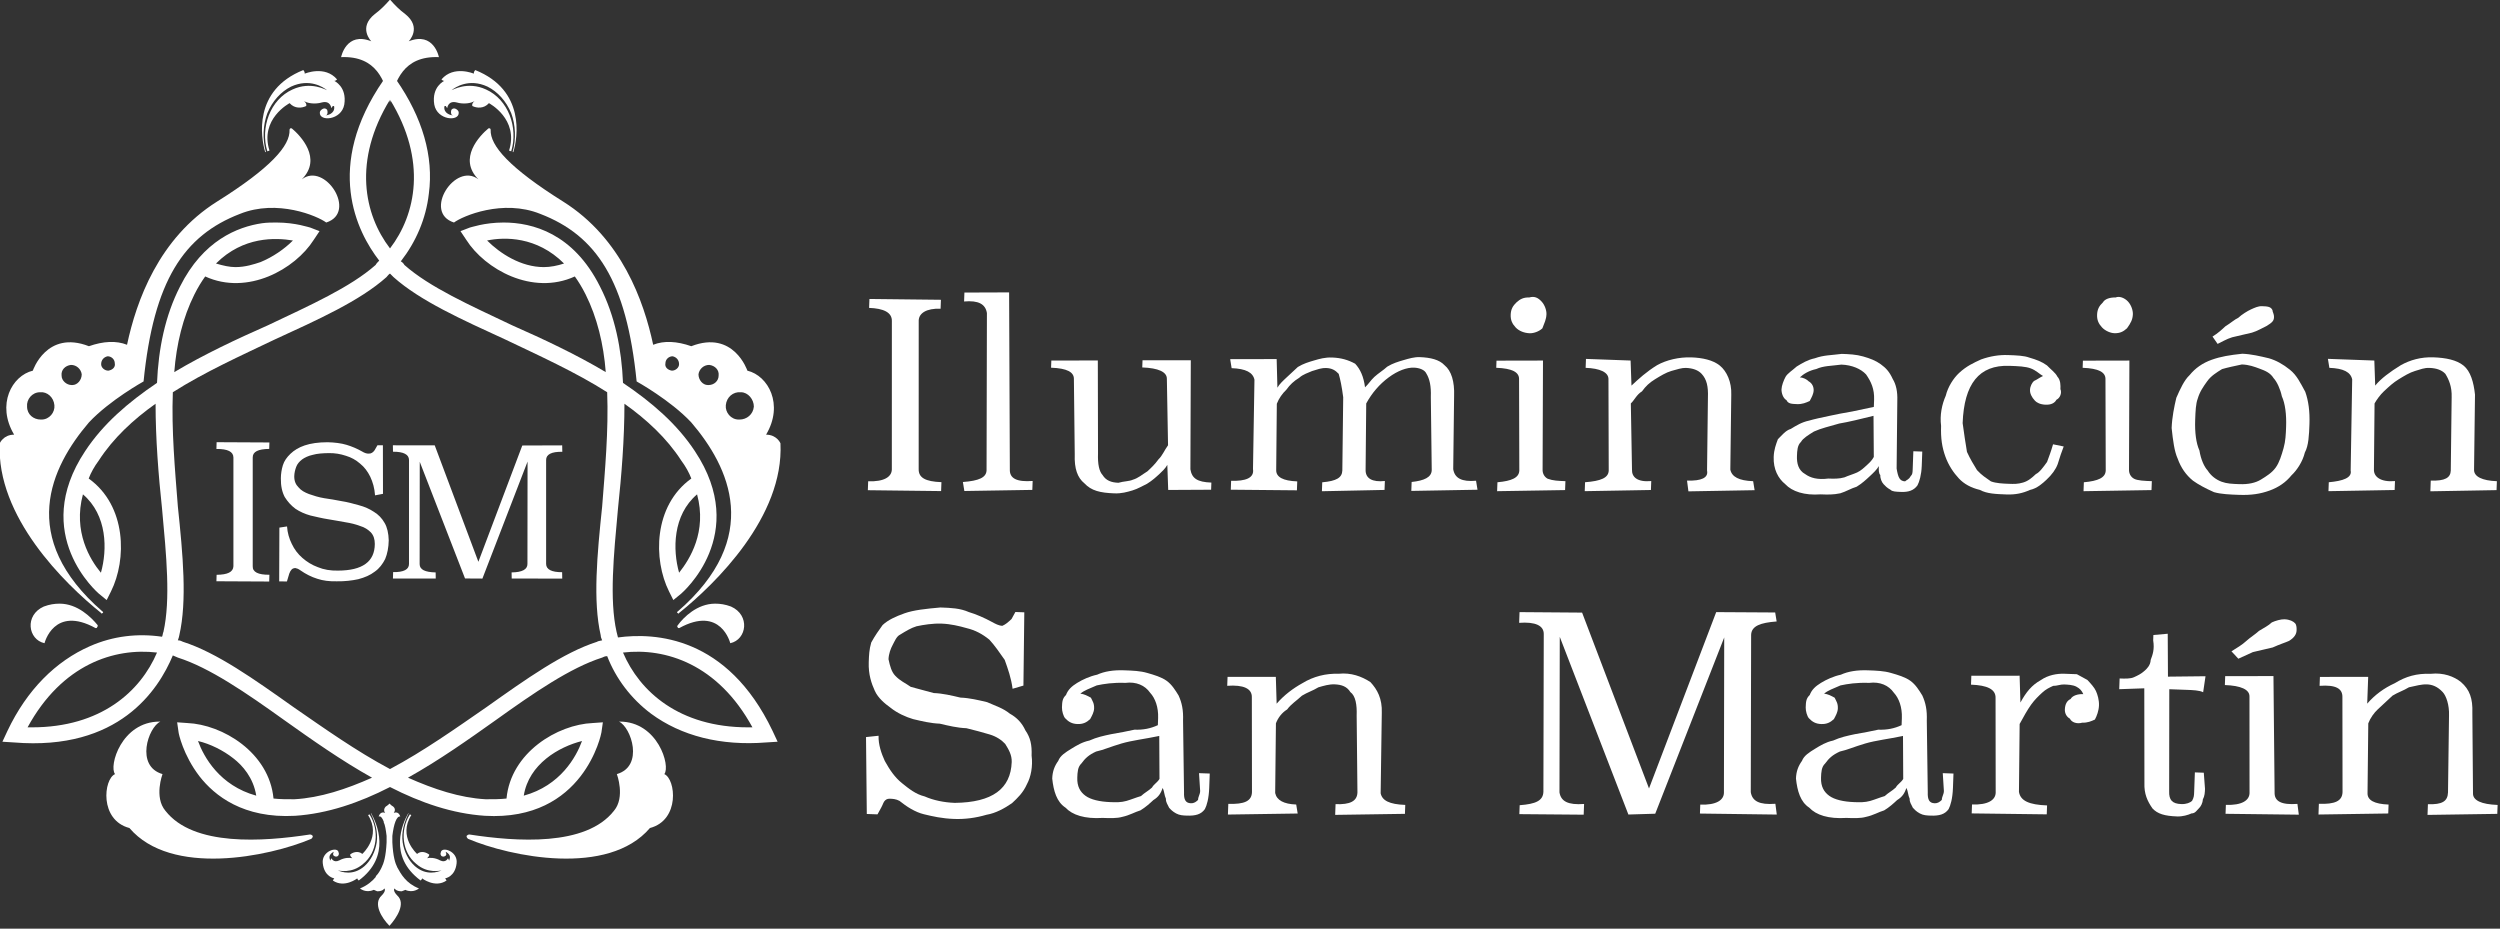 <?xml version="1.0" encoding="UTF-8" standalone="no"?>
<!DOCTYPE svg PUBLIC "-//W3C//DTD SVG 1.1//EN" "http://www.w3.org/Graphics/SVG/1.1/DTD/svg11.dtd">
<svg width="100%" height="100%" viewBox="0 0 813 302" version="1.1" xmlns="http://www.w3.org/2000/svg" xmlns:xlink="http://www.w3.org/1999/xlink" xml:space="preserve" xmlns:serif="http://www.serif.com/" style="fill-rule:evenodd;clip-rule:evenodd;stroke-linejoin:round;stroke-miterlimit:2;">
    <rect x="0" y="0" width="813" height="302" fill="#333333" stroke="none"/>
    <g transform="matrix(1,0,0,1,-1558.72,539.162)">
        <g>
            <g transform="matrix(4.294,0,0,4.294,1453.92,-1226.41)">
                <g transform="matrix(135.219,4.917,4.917,-135.219,75.252,189.321)">
                    <path d="M0.109,0.053L0.109,0.048C0.117,0.048 0.122,0.046 0.122,0.041L0.125,-0.042C0.125,-0.046 0.121,-0.049 0.112,-0.049L0.112,-0.054L0.153,-0.053L0.153,-0.048C0.144,-0.048 0.14,-0.046 0.14,-0.041L0.137,0.042C0.137,0.046 0.141,0.049 0.149,0.049L0.149,0.054L0.109,0.053Z" style="fill:white;fill-rule:nonzero;"/>
                </g>
                <g transform="matrix(135.219,4.917,4.917,-135.219,75.269,188.845)">
                    <path d="M0.162,0.055L0.162,0.05C0.17,0.051 0.174,0.049 0.175,0.044L0.178,-0.044C0.178,-0.048 0.174,-0.05 0.165,-0.051L0.166,-0.056L0.204,-0.054L0.204,-0.049C0.195,-0.05 0.191,-0.048 0.191,-0.043L0.187,0.056L0.162,0.055Z" style="fill:white;fill-rule:nonzero;"/>
                </g>
                <g transform="matrix(135.219,4.917,4.917,-135.219,75.189,191.045)">
                    <path d="M0.263,0.037L0.263,0.033C0.272,0.033 0.277,0.031 0.277,0.027L0.279,-0.01C0.277,-0.013 0.276,-0.016 0.274,-0.018C0.272,-0.021 0.27,-0.023 0.268,-0.025C0.265,-0.027 0.263,-0.029 0.26,-0.03C0.258,-0.031 0.255,-0.031 0.252,-0.032C0.248,-0.032 0.245,-0.031 0.243,-0.028C0.241,-0.026 0.24,-0.022 0.24,-0.016L0.238,0.036L0.212,0.035L0.212,0.031C0.221,0.031 0.225,0.029 0.225,0.025L0.227,-0.017C0.227,-0.025 0.229,-0.03 0.233,-0.033C0.237,-0.037 0.242,-0.038 0.25,-0.038C0.254,-0.038 0.257,-0.037 0.26,-0.036C0.263,-0.035 0.266,-0.033 0.268,-0.032C0.271,-0.03 0.273,-0.028 0.275,-0.026C0.276,-0.025 0.278,-0.023 0.279,-0.021L0.28,-0.035L0.304,-0.034L0.304,-0.03C0.296,-0.03 0.293,-0.028 0.292,-0.023L0.29,0.038L0.263,0.037Z" style="fill:white;fill-rule:nonzero;"/>
                </g>
                <g transform="matrix(135.219,4.917,4.917,-135.219,75.216,190.313)">
                    <path d="M0.409,0.037C0.406,0.036 0.403,0.035 0.4,0.033C0.398,0.031 0.395,0.029 0.393,0.027C0.391,0.025 0.39,0.023 0.388,0.021C0.387,0.027 0.385,0.031 0.382,0.034C0.378,0.036 0.374,0.037 0.369,0.037C0.365,0.037 0.362,0.036 0.359,0.035C0.356,0.034 0.353,0.033 0.35,0.031C0.348,0.029 0.346,0.027 0.344,0.025C0.342,0.023 0.34,0.021 0.339,0.019L0.338,0.035L0.312,0.034L0.313,0.029C0.321,0.029 0.325,0.027 0.326,0.023L0.327,-0.027C0.328,-0.032 0.323,-0.034 0.315,-0.034L0.315,-0.039L0.352,-0.038L0.352,-0.033C0.344,-0.033 0.34,-0.031 0.34,-0.027L0.339,0.01C0.34,0.013 0.342,0.016 0.344,0.018C0.346,0.021 0.348,0.023 0.351,0.025C0.353,0.027 0.356,0.028 0.358,0.029C0.361,0.03 0.363,0.031 0.366,0.031C0.369,0.031 0.371,0.03 0.373,0.028C0.374,0.025 0.375,0.021 0.376,0.015L0.377,-0.026C0.377,-0.03 0.374,-0.032 0.366,-0.033L0.366,-0.038L0.401,-0.036L0.401,-0.031C0.394,-0.032 0.39,-0.03 0.39,-0.025L0.389,0.012C0.392,0.018 0.396,0.023 0.401,0.027C0.406,0.031 0.411,0.033 0.415,0.033C0.418,0.033 0.421,0.032 0.422,0.03C0.424,0.027 0.425,0.023 0.425,0.017L0.427,-0.024C0.427,-0.028 0.423,-0.03 0.416,-0.031L0.416,-0.036L0.453,-0.034L0.452,-0.029C0.444,-0.03 0.44,-0.028 0.439,-0.023L0.438,0.018C0.438,0.026 0.436,0.032 0.432,0.035C0.429,0.038 0.424,0.039 0.418,0.039C0.415,0.039 0.412,0.038 0.409,0.037Z" style="fill:white;fill-rule:nonzero;"/>
                </g>
                <g transform="matrix(135.219,4.917,4.917,-135.219,75.317,187.529)">
                    <path d="M0.471,0.051C0.469,0.049 0.468,0.047 0.468,0.044C0.468,0.041 0.469,0.039 0.471,0.037C0.473,0.035 0.476,0.034 0.479,0.034C0.481,0.034 0.484,0.035 0.486,0.037C0.487,0.04 0.488,0.042 0.488,0.045C0.488,0.047 0.487,0.05 0.485,0.052C0.483,0.054 0.481,0.055 0.478,0.054C0.475,0.054 0.473,0.053 0.471,0.051ZM0.461,0.018L0.461,0.014C0.47,0.014 0.474,0.012 0.474,0.008L0.476,-0.043C0.476,-0.047 0.472,-0.049 0.464,-0.05L0.464,-0.055L0.502,-0.053L0.502,-0.048C0.498,-0.048 0.495,-0.048 0.492,-0.047C0.49,-0.046 0.489,-0.044 0.489,-0.042L0.487,0.019L0.461,0.018Z" style="fill:white;fill-rule:nonzero;"/>
                </g>
                <g transform="matrix(135.219,4.917,4.917,-135.219,75.248,189.45)">
                    <path d="M0.551,0.033C0.545,0.029 0.541,0.025 0.537,0.021L0.536,0.035L0.511,0.035L0.511,0.03C0.519,0.03 0.524,0.028 0.524,0.024L0.526,-0.027C0.526,-0.031 0.522,-0.033 0.513,-0.034L0.513,-0.039L0.55,-0.037L0.55,-0.032C0.542,-0.033 0.539,-0.03 0.539,-0.026L0.537,0.011C0.539,0.013 0.54,0.016 0.543,0.018C0.545,0.021 0.547,0.023 0.55,0.025C0.553,0.027 0.556,0.029 0.559,0.03C0.562,0.031 0.565,0.032 0.567,0.032C0.571,0.032 0.574,0.031 0.576,0.029C0.579,0.026 0.58,0.022 0.58,0.016L0.581,-0.025C0.582,-0.029 0.578,-0.031 0.57,-0.031L0.571,-0.037L0.608,-0.035L0.607,-0.03C0.599,-0.03 0.595,-0.028 0.594,-0.024L0.593,0.018C0.593,0.025 0.59,0.031 0.586,0.034C0.582,0.037 0.576,0.038 0.57,0.038C0.563,0.038 0.556,0.036 0.551,0.033Z" style="fill:white;fill-rule:nonzero;"/>
                </g>
                <g transform="matrix(135.219,4.917,4.917,-135.219,75.262,189.043)">
                    <path d="M0.639,0.037C0.635,0.036 0.632,0.034 0.629,0.032C0.627,0.03 0.624,0.028 0.623,0.026C0.622,0.024 0.621,0.021 0.621,0.019C0.621,0.017 0.622,0.014 0.624,0.013C0.625,0.011 0.627,0.011 0.63,0.011C0.633,0.011 0.635,0.012 0.637,0.013C0.638,0.015 0.639,0.017 0.639,0.019C0.639,0.021 0.638,0.023 0.636,0.024C0.635,0.025 0.633,0.026 0.631,0.026C0.633,0.028 0.636,0.03 0.64,0.031C0.644,0.033 0.648,0.033 0.654,0.034C0.66,0.034 0.665,0.032 0.668,0.029C0.671,0.025 0.673,0.021 0.673,0.015L0.673,0.011C0.669,0.01 0.665,0.009 0.661,0.008C0.656,0.007 0.652,0.006 0.648,0.005C0.644,0.004 0.64,0.003 0.637,0.002C0.633,0.001 0.63,-0.001 0.627,-0.003C0.624,-0.004 0.622,-0.007 0.62,-0.009C0.619,-0.012 0.618,-0.015 0.618,-0.019C0.618,-0.026 0.621,-0.031 0.625,-0.034C0.629,-0.038 0.636,-0.04 0.645,-0.039C0.649,-0.039 0.652,-0.039 0.656,-0.038C0.659,-0.037 0.662,-0.035 0.665,-0.034C0.668,-0.032 0.67,-0.03 0.672,-0.028C0.674,-0.026 0.676,-0.024 0.677,-0.022C0.677,-0.024 0.677,-0.026 0.678,-0.027C0.678,-0.029 0.679,-0.031 0.68,-0.032C0.681,-0.033 0.682,-0.034 0.684,-0.035C0.685,-0.036 0.687,-0.036 0.69,-0.036C0.694,-0.036 0.697,-0.035 0.699,-0.032C0.7,-0.03 0.701,-0.026 0.701,-0.021L0.701,-0.013L0.696,-0.013L0.696,-0.023C0.696,-0.025 0.696,-0.026 0.695,-0.027C0.694,-0.029 0.693,-0.029 0.692,-0.03C0.689,-0.03 0.688,-0.028 0.687,-0.023L0.686,0.015C0.686,0.02 0.685,0.024 0.683,0.027C0.681,0.031 0.679,0.033 0.676,0.035C0.673,0.037 0.67,0.038 0.666,0.039C0.662,0.04 0.658,0.04 0.654,0.04C0.648,0.039 0.644,0.039 0.639,0.037ZM0.636,-0.028C0.632,-0.026 0.631,-0.022 0.631,-0.018C0.631,-0.015 0.631,-0.012 0.633,-0.01C0.634,-0.008 0.637,-0.006 0.64,-0.004C0.644,-0.002 0.648,-0.001 0.654,0.001C0.659,0.002 0.666,0.004 0.673,0.006L0.674,-0.017C0.673,-0.019 0.672,-0.02 0.67,-0.022C0.669,-0.023 0.667,-0.025 0.665,-0.026C0.663,-0.027 0.66,-0.028 0.658,-0.029C0.655,-0.03 0.652,-0.03 0.649,-0.03C0.643,-0.031 0.639,-0.03 0.636,-0.028Z" style="fill:white;fill-rule:nonzero;"/>
                </g>
                <g transform="matrix(135.219,4.917,4.917,-135.219,75.281,188.539)">
                    <path d="M0.732,0.036C0.728,0.034 0.724,0.032 0.72,0.028C0.717,0.025 0.714,0.02 0.713,0.015C0.711,0.01 0.71,0.004 0.711,-0.002C0.711,-0.009 0.712,-0.014 0.714,-0.019C0.716,-0.024 0.719,-0.028 0.722,-0.031C0.725,-0.034 0.729,-0.036 0.734,-0.037C0.738,-0.039 0.743,-0.039 0.749,-0.039C0.754,-0.039 0.758,-0.038 0.762,-0.036C0.766,-0.035 0.769,-0.032 0.771,-0.03C0.774,-0.027 0.776,-0.024 0.777,-0.021C0.778,-0.017 0.779,-0.014 0.78,-0.011L0.774,-0.01C0.773,-0.014 0.772,-0.017 0.771,-0.02C0.769,-0.023 0.767,-0.026 0.765,-0.027C0.763,-0.029 0.761,-0.031 0.758,-0.032C0.755,-0.033 0.753,-0.033 0.75,-0.033C0.747,-0.033 0.743,-0.033 0.74,-0.032C0.737,-0.03 0.735,-0.029 0.732,-0.026C0.73,-0.023 0.728,-0.02 0.726,-0.016C0.725,-0.011 0.724,-0.006 0.723,-0C0.723,0.022 0.731,0.033 0.748,0.033C0.753,0.033 0.757,0.033 0.76,0.032C0.763,0.031 0.765,0.029 0.767,0.028C0.765,0.027 0.764,0.026 0.762,0.025C0.761,0.024 0.76,0.022 0.76,0.02C0.76,0.018 0.761,0.016 0.763,0.014C0.764,0.013 0.766,0.012 0.769,0.012C0.772,0.012 0.774,0.013 0.775,0.015C0.777,0.016 0.778,0.019 0.777,0.021C0.777,0.023 0.777,0.026 0.775,0.028C0.774,0.03 0.771,0.032 0.769,0.034C0.766,0.036 0.763,0.037 0.759,0.038C0.756,0.039 0.752,0.039 0.747,0.039C0.742,0.039 0.737,0.038 0.732,0.036Z" style="fill:white;fill-rule:nonzero;"/>
                </g>
                <g transform="matrix(135.219,4.917,4.917,-135.219,75.376,185.917)">
                    <path d="M0.799,0.051C0.797,0.049 0.796,0.047 0.796,0.044C0.796,0.041 0.797,0.039 0.799,0.037C0.801,0.035 0.804,0.034 0.806,0.034C0.809,0.034 0.811,0.035 0.813,0.037C0.815,0.04 0.816,0.042 0.816,0.045C0.816,0.047 0.815,0.05 0.813,0.052C0.811,0.054 0.808,0.055 0.806,0.054C0.803,0.054 0.8,0.053 0.799,0.051ZM0.789,0.018L0.789,0.014C0.798,0.014 0.802,0.012 0.802,0.008L0.804,-0.043C0.804,-0.047 0.8,-0.049 0.792,-0.05L0.792,-0.055L0.83,-0.053L0.83,-0.048C0.826,-0.048 0.822,-0.048 0.82,-0.047C0.818,-0.046 0.817,-0.044 0.817,-0.042L0.815,0.019L0.789,0.018Z" style="fill:white;fill-rule:nonzero;"/>
                </g>
                <g transform="matrix(135.219,4.917,4.917,-135.219,75.372,186.037)">
                    <path d="M0.882,0.051C0.88,0.05 0.877,0.048 0.875,0.046C0.873,0.045 0.871,0.043 0.868,0.041C0.866,0.039 0.864,0.037 0.861,0.035L0.864,0.031C0.866,0.032 0.869,0.034 0.872,0.035C0.876,0.036 0.879,0.037 0.883,0.038C0.886,0.039 0.889,0.041 0.891,0.042C0.894,0.044 0.895,0.045 0.895,0.047C0.895,0.049 0.894,0.05 0.894,0.051C0.893,0.053 0.891,0.053 0.888,0.053C0.886,0.053 0.884,0.052 0.882,0.051ZM0.861,0.022C0.856,0.02 0.852,0.017 0.849,0.013C0.846,0.01 0.844,0.005 0.842,0C0.841,-0.005 0.84,-0.011 0.84,-0.017C0.841,-0.024 0.842,-0.03 0.844,-0.034C0.846,-0.039 0.849,-0.043 0.853,-0.046C0.856,-0.048 0.86,-0.05 0.865,-0.052C0.869,-0.053 0.874,-0.053 0.879,-0.053C0.886,-0.053 0.891,-0.052 0.896,-0.05C0.901,-0.048 0.905,-0.045 0.908,-0.041C0.911,-0.038 0.914,-0.033 0.915,-0.028C0.917,-0.024 0.917,-0.018 0.917,-0.012C0.917,-0.005 0.916,0.001 0.914,0.006C0.911,0.011 0.909,0.015 0.905,0.018C0.901,0.021 0.897,0.023 0.893,0.024C0.888,0.025 0.883,0.026 0.878,0.026C0.871,0.025 0.866,0.024 0.861,0.022ZM0.869,-0.046C0.866,-0.045 0.863,-0.043 0.861,-0.04C0.859,-0.038 0.857,-0.034 0.856,-0.029C0.854,-0.025 0.853,-0.019 0.853,-0.012C0.853,-0.007 0.853,-0.003 0.854,0C0.855,0.004 0.857,0.007 0.859,0.01C0.861,0.013 0.864,0.015 0.867,0.017C0.87,0.018 0.874,0.019 0.878,0.02C0.882,0.02 0.885,0.019 0.888,0.018C0.891,0.017 0.894,0.016 0.896,0.013C0.898,0.011 0.9,0.007 0.901,0.003C0.903,-0.001 0.904,-0.007 0.904,-0.014C0.904,-0.018 0.904,-0.022 0.903,-0.026C0.902,-0.03 0.901,-0.034 0.899,-0.037C0.897,-0.04 0.894,-0.042 0.891,-0.044C0.888,-0.046 0.884,-0.047 0.879,-0.047C0.875,-0.047 0.872,-0.047 0.869,-0.046Z" style="fill:white;fill-rule:nonzero;"/>
                </g>
                <g transform="matrix(135.219,4.917,4.917,-135.219,75.322,187.405)">
                    <path d="M0.967,0.033C0.961,0.029 0.956,0.025 0.953,0.021L0.952,0.035L0.926,0.035L0.927,0.03C0.935,0.03 0.939,0.028 0.94,0.024L0.941,-0.027C0.942,-0.031 0.937,-0.033 0.929,-0.034L0.929,-0.039L0.966,-0.037L0.966,-0.032C0.958,-0.033 0.954,-0.03 0.954,-0.026L0.953,0.011C0.954,0.013 0.956,0.016 0.958,0.018C0.961,0.021 0.963,0.023 0.966,0.025C0.969,0.027 0.972,0.029 0.975,0.03C0.978,0.031 0.98,0.032 0.983,0.032C0.987,0.032 0.99,0.031 0.992,0.029C0.994,0.026 0.996,0.022 0.996,0.016L0.997,-0.025C0.997,-0.029 0.994,-0.031 0.986,-0.031L0.986,-0.037L1.023,-0.035L1.023,-0.03C1.015,-0.03 1.01,-0.028 1.01,-0.024L1.009,0.018C1.008,0.025 1.006,0.031 1.002,0.034C0.998,0.037 0.992,0.038 0.985,0.038C0.978,0.038 0.972,0.036 0.967,0.033Z" style="fill:white;fill-rule:nonzero;"/>
                </g>
                <g transform="matrix(135.219,4.917,4.917,-135.219,74.381,213.271)">
                    <path d="M0.135,0.055C0.13,0.053 0.126,0.051 0.123,0.048C0.121,0.045 0.119,0.042 0.117,0.038C0.116,0.034 0.116,0.031 0.116,0.027C0.116,0.02 0.118,0.015 0.12,0.011C0.122,0.007 0.126,0.004 0.129,0.002C0.133,-0.001 0.138,-0.003 0.142,-0.004C0.147,-0.005 0.152,-0.006 0.157,-0.006C0.162,-0.007 0.167,-0.008 0.172,-0.008C0.177,-0.009 0.181,-0.01 0.185,-0.011C0.189,-0.012 0.192,-0.014 0.194,-0.016C0.196,-0.019 0.198,-0.022 0.198,-0.026C0.198,-0.041 0.188,-0.049 0.167,-0.05C0.161,-0.05 0.155,-0.049 0.15,-0.047C0.145,-0.046 0.141,-0.043 0.137,-0.04C0.133,-0.037 0.13,-0.033 0.127,-0.028C0.125,-0.024 0.123,-0.019 0.123,-0.014L0.116,-0.015L0.118,-0.058L0.124,-0.058L0.126,-0.054C0.127,-0.052 0.127,-0.051 0.128,-0.05C0.129,-0.049 0.13,-0.049 0.131,-0.049C0.132,-0.049 0.134,-0.049 0.136,-0.05C0.14,-0.053 0.145,-0.056 0.15,-0.057C0.155,-0.058 0.16,-0.059 0.167,-0.059C0.173,-0.059 0.179,-0.058 0.185,-0.056C0.19,-0.055 0.195,-0.052 0.199,-0.049C0.202,-0.046 0.205,-0.043 0.207,-0.038C0.209,-0.034 0.21,-0.028 0.209,-0.022C0.209,-0.016 0.208,-0.012 0.205,-0.008C0.203,-0.004 0.2,-0.001 0.196,0.001C0.192,0.004 0.188,0.005 0.183,0.007C0.178,0.008 0.173,0.009 0.168,0.009C0.163,0.01 0.158,0.011 0.153,0.011C0.149,0.012 0.144,0.013 0.14,0.014C0.137,0.016 0.134,0.017 0.131,0.02C0.129,0.022 0.128,0.025 0.127,0.029C0.127,0.032 0.128,0.035 0.129,0.037C0.13,0.039 0.131,0.042 0.133,0.043C0.136,0.045 0.139,0.047 0.142,0.048C0.146,0.049 0.151,0.05 0.156,0.05C0.161,0.05 0.166,0.049 0.17,0.048C0.175,0.047 0.179,0.045 0.183,0.042C0.186,0.039 0.189,0.035 0.192,0.031C0.194,0.026 0.196,0.021 0.197,0.015L0.203,0.017L0.202,0.058L0.197,0.058L0.195,0.054C0.193,0.052 0.192,0.051 0.19,0.05C0.188,0.05 0.186,0.051 0.184,0.052C0.18,0.054 0.175,0.056 0.171,0.057C0.166,0.059 0.161,0.059 0.155,0.059C0.147,0.058 0.14,0.057 0.135,0.055Z" style="fill:white;fill-rule:nonzero;"/>
                </g>
                <g transform="matrix(135.219,4.917,4.917,-135.219,74.31,215.219)">
                    <path d="M0.244,0.039C0.24,0.038 0.236,0.036 0.233,0.034C0.23,0.032 0.228,0.03 0.227,0.027C0.225,0.025 0.225,0.023 0.225,0.02C0.225,0.018 0.226,0.015 0.227,0.014C0.229,0.012 0.231,0.011 0.234,0.011C0.237,0.011 0.239,0.012 0.241,0.014C0.242,0.016 0.243,0.018 0.243,0.02C0.243,0.023 0.242,0.024 0.241,0.026C0.239,0.027 0.237,0.028 0.235,0.028C0.237,0.03 0.24,0.031 0.244,0.033C0.248,0.034 0.253,0.035 0.26,0.035C0.266,0.036 0.271,0.034 0.274,0.03C0.277,0.027 0.279,0.022 0.279,0.016L0.279,0.012C0.275,0.01 0.271,0.009 0.266,0.009C0.262,0.008 0.258,0.007 0.253,0.006C0.249,0.005 0.245,0.004 0.241,0.002C0.237,0.001 0.234,-0.001 0.231,-0.003C0.228,-0.005 0.225,-0.007 0.224,-0.01C0.222,-0.013 0.221,-0.016 0.221,-0.02C0.222,-0.027 0.224,-0.033 0.229,-0.036C0.233,-0.04 0.24,-0.042 0.25,-0.041C0.254,-0.041 0.258,-0.041 0.261,-0.04C0.265,-0.039 0.268,-0.037 0.271,-0.036C0.274,-0.034 0.276,-0.032 0.278,-0.03C0.281,-0.028 0.282,-0.026 0.283,-0.023C0.284,-0.025 0.284,-0.027 0.285,-0.029C0.285,-0.031 0.286,-0.032 0.287,-0.034C0.288,-0.035 0.289,-0.036 0.291,-0.037C0.293,-0.038 0.295,-0.038 0.297,-0.038C0.302,-0.038 0.305,-0.037 0.307,-0.034C0.308,-0.032 0.309,-0.028 0.309,-0.022L0.309,-0.014L0.303,-0.014L0.304,-0.024C0.304,-0.026 0.303,-0.027 0.303,-0.029C0.302,-0.03 0.301,-0.031 0.299,-0.031C0.296,-0.031 0.295,-0.029 0.295,-0.025L0.293,0.015C0.293,0.021 0.292,0.025 0.29,0.029C0.288,0.032 0.286,0.035 0.283,0.037C0.28,0.039 0.276,0.04 0.272,0.041C0.268,0.042 0.264,0.042 0.259,0.042C0.253,0.042 0.248,0.041 0.244,0.039ZM0.24,-0.029C0.237,-0.027 0.235,-0.024 0.235,-0.019C0.235,-0.016 0.235,-0.013 0.237,-0.011C0.239,-0.008 0.241,-0.006 0.245,-0.004C0.249,-0.003 0.253,-0.001 0.259,0.001C0.265,0.003 0.272,0.004 0.28,0.006L0.281,-0.018C0.28,-0.02 0.278,-0.021 0.277,-0.023C0.275,-0.025 0.273,-0.026 0.271,-0.028C0.268,-0.029 0.266,-0.03 0.263,-0.031C0.26,-0.032 0.257,-0.032 0.254,-0.032C0.248,-0.032 0.243,-0.031 0.24,-0.029Z" style="fill:white;fill-rule:nonzero;"/>
                </g>
                <g transform="matrix(135.219,4.917,4.917,-135.219,74.332,214.62)">
                    <path d="M0.359,0.034C0.354,0.031 0.349,0.027 0.345,0.022L0.344,0.037L0.317,0.036L0.317,0.031C0.326,0.032 0.331,0.03 0.331,0.025L0.333,-0.028C0.333,-0.033 0.329,-0.035 0.32,-0.035L0.32,-0.041L0.359,-0.039L0.358,-0.034C0.351,-0.034 0.347,-0.032 0.346,-0.028L0.345,0.011C0.346,0.014 0.348,0.017 0.351,0.019C0.353,0.022 0.356,0.024 0.359,0.027C0.362,0.029 0.365,0.03 0.368,0.032C0.371,0.033 0.374,0.034 0.377,0.034C0.381,0.034 0.384,0.033 0.386,0.03C0.389,0.028 0.39,0.023 0.39,0.017L0.392,-0.026C0.392,-0.031 0.388,-0.033 0.38,-0.033L0.38,-0.039L0.419,-0.037L0.419,-0.032C0.41,-0.032 0.406,-0.03 0.405,-0.026L0.404,0.019C0.404,0.027 0.401,0.032 0.397,0.036C0.392,0.039 0.386,0.041 0.379,0.04C0.372,0.04 0.365,0.038 0.359,0.034Z" style="fill:white;fill-rule:nonzero;"/>
                </g>
                <g transform="matrix(135.219,4.917,4.917,-135.219,74.451,211.353)">
                    <path d="M0.589,0.058L0.555,-0.042L0.514,0.055L0.479,0.054L0.479,0.048C0.488,0.049 0.493,0.047 0.493,0.042L0.496,-0.046C0.496,-0.051 0.492,-0.053 0.483,-0.054L0.483,-0.059L0.519,-0.058L0.519,-0.052C0.51,-0.053 0.506,-0.051 0.505,-0.046L0.502,0.041L0.544,-0.057L0.559,-0.056L0.594,0.044L0.597,-0.043C0.597,-0.047 0.593,-0.05 0.584,-0.05L0.584,-0.055L0.627,-0.054L0.626,-0.048C0.617,-0.049 0.613,-0.047 0.612,-0.042L0.609,0.046C0.609,0.051 0.614,0.053 0.623,0.054L0.622,0.059L0.589,0.058Z" style="fill:white;fill-rule:nonzero;"/>
                </g>
                <g transform="matrix(135.219,4.917,4.917,-135.219,74.385,213.174)">
                    <path d="M0.66,0.039C0.656,0.038 0.652,0.036 0.649,0.034C0.646,0.032 0.644,0.03 0.643,0.027C0.641,0.025 0.641,0.023 0.641,0.02C0.641,0.018 0.642,0.015 0.643,0.014C0.645,0.012 0.647,0.011 0.65,0.011C0.653,0.011 0.655,0.012 0.657,0.014C0.658,0.016 0.659,0.018 0.659,0.02C0.659,0.023 0.658,0.024 0.657,0.026C0.655,0.027 0.653,0.028 0.651,0.028C0.653,0.03 0.656,0.031 0.66,0.033C0.664,0.034 0.669,0.035 0.676,0.035C0.682,0.036 0.687,0.034 0.69,0.03C0.693,0.027 0.695,0.022 0.695,0.016L0.695,0.012C0.691,0.01 0.687,0.009 0.682,0.009C0.678,0.008 0.674,0.007 0.669,0.006C0.665,0.005 0.661,0.004 0.657,0.002C0.653,0.001 0.65,-0.001 0.647,-0.003C0.644,-0.005 0.641,-0.007 0.64,-0.01C0.638,-0.013 0.637,-0.016 0.637,-0.02C0.638,-0.027 0.64,-0.033 0.645,-0.036C0.649,-0.04 0.656,-0.042 0.666,-0.041C0.67,-0.041 0.674,-0.041 0.677,-0.04C0.681,-0.039 0.684,-0.037 0.687,-0.036C0.69,-0.034 0.692,-0.032 0.694,-0.03C0.697,-0.028 0.698,-0.026 0.699,-0.023C0.7,-0.025 0.7,-0.027 0.701,-0.029C0.701,-0.031 0.702,-0.032 0.703,-0.034C0.704,-0.035 0.705,-0.036 0.707,-0.037C0.709,-0.038 0.711,-0.038 0.713,-0.038C0.718,-0.038 0.721,-0.037 0.723,-0.034C0.724,-0.032 0.725,-0.028 0.725,-0.022L0.725,-0.014L0.719,-0.014L0.72,-0.024C0.72,-0.026 0.719,-0.027 0.719,-0.029C0.718,-0.03 0.717,-0.031 0.715,-0.031C0.712,-0.031 0.711,-0.029 0.711,-0.025L0.709,0.015C0.709,0.021 0.708,0.025 0.706,0.029C0.704,0.032 0.702,0.035 0.699,0.037C0.696,0.039 0.692,0.04 0.688,0.041C0.684,0.042 0.68,0.042 0.675,0.042C0.669,0.042 0.664,0.041 0.66,0.039ZM0.656,-0.029C0.653,-0.027 0.651,-0.024 0.651,-0.019C0.651,-0.016 0.651,-0.013 0.653,-0.011C0.655,-0.008 0.657,-0.006 0.661,-0.004C0.665,-0.003 0.669,-0.001 0.675,0.001C0.681,0.003 0.688,0.004 0.696,0.006L0.697,-0.018C0.696,-0.02 0.694,-0.021 0.693,-0.023C0.691,-0.025 0.689,-0.026 0.687,-0.028C0.684,-0.029 0.682,-0.03 0.679,-0.031C0.676,-0.032 0.673,-0.032 0.67,-0.032C0.664,-0.032 0.659,-0.031 0.656,-0.029Z" style="fill:white;fill-rule:nonzero;"/>
                </g>
                <g transform="matrix(135.219,4.917,4.917,-135.219,74.405,212.623)">
                    <path d="M0.772,0.036C0.767,0.033 0.764,0.029 0.761,0.023L0.76,0.038L0.733,0.037L0.733,0.032C0.742,0.032 0.747,0.03 0.747,0.025L0.749,-0.028C0.749,-0.032 0.745,-0.035 0.736,-0.035L0.736,-0.04L0.778,-0.039L0.778,-0.034C0.768,-0.034 0.763,-0.032 0.762,-0.027L0.761,0.011C0.763,0.015 0.765,0.019 0.767,0.022C0.769,0.025 0.771,0.027 0.773,0.029C0.775,0.031 0.777,0.032 0.779,0.033C0.781,0.033 0.783,0.034 0.785,0.034C0.787,0.034 0.79,0.034 0.792,0.033C0.794,0.032 0.795,0.031 0.796,0.029C0.793,0.029 0.79,0.028 0.789,0.026C0.787,0.025 0.786,0.023 0.786,0.02C0.786,0.018 0.787,0.016 0.789,0.015C0.79,0.013 0.793,0.012 0.796,0.013C0.799,0.013 0.801,0.014 0.803,0.015C0.804,0.017 0.805,0.02 0.805,0.023C0.805,0.026 0.804,0.029 0.803,0.031C0.802,0.033 0.8,0.035 0.798,0.037C0.796,0.038 0.794,0.039 0.792,0.04L0.785,0.04C0.781,0.04 0.776,0.039 0.772,0.036Z" style="fill:white;fill-rule:nonzero;"/>
                </g>
                <g transform="matrix(135.219,4.917,4.917,-135.219,74.471,210.8)">
                    <path d="M0.834,0.05L0.834,0.047C0.835,0.042 0.834,0.039 0.833,0.036C0.833,0.033 0.831,0.031 0.83,0.03C0.828,0.028 0.826,0.027 0.824,0.026C0.822,0.025 0.819,0.025 0.816,0.025L0.816,0.019L0.83,0.02L0.832,-0.033C0.832,-0.039 0.834,-0.043 0.837,-0.047C0.84,-0.05 0.844,-0.051 0.851,-0.051C0.854,-0.051 0.857,-0.05 0.859,-0.049C0.861,-0.049 0.862,-0.047 0.863,-0.046C0.864,-0.045 0.865,-0.043 0.865,-0.041C0.866,-0.039 0.866,-0.037 0.866,-0.035L0.865,-0.026L0.86,-0.026L0.86,-0.037C0.86,-0.039 0.86,-0.04 0.859,-0.042C0.858,-0.043 0.856,-0.044 0.853,-0.044C0.848,-0.044 0.846,-0.042 0.846,-0.037L0.844,0.02L0.854,0.02C0.857,0.02 0.861,0.02 0.863,0.019L0.864,0.028L0.843,0.027L0.842,0.051L0.834,0.05Z" style="fill:white;fill-rule:nonzero;"/>
                </g>
                <g transform="matrix(135.219,4.917,4.917,-135.219,74.503,209.926)">
                    <path d="M0.9,0.053C0.898,0.051 0.896,0.05 0.893,0.048C0.891,0.046 0.888,0.044 0.886,0.042C0.884,0.04 0.881,0.038 0.878,0.036L0.882,0.032C0.884,0.033 0.886,0.034 0.89,0.036C0.894,0.037 0.897,0.038 0.901,0.039C0.905,0.041 0.908,0.042 0.91,0.043C0.913,0.045 0.914,0.047 0.914,0.049C0.914,0.05 0.914,0.052 0.913,0.053C0.912,0.054 0.91,0.055 0.907,0.055C0.905,0.055 0.902,0.054 0.9,0.053ZM0.875,0.022L0.875,0.017C0.884,0.017 0.889,0.015 0.889,0.011L0.891,-0.043C0.891,-0.047 0.887,-0.05 0.878,-0.05L0.878,-0.055L0.919,-0.054L0.918,-0.048C0.909,-0.049 0.905,-0.047 0.905,-0.042L0.902,0.023L0.875,0.022Z" style="fill:white;fill-rule:nonzero;"/>
                </g>
                <g transform="matrix(135.219,4.917,4.917,-135.219,74.441,211.618)">
                    <path d="M0.97,0.034C0.964,0.031 0.959,0.027 0.955,0.022L0.955,0.037L0.928,0.036L0.928,0.031C0.937,0.032 0.941,0.03 0.941,0.025L0.943,-0.028C0.943,-0.033 0.939,-0.035 0.93,-0.035L0.93,-0.041L0.969,-0.039L0.969,-0.034C0.961,-0.034 0.957,-0.032 0.957,-0.028L0.956,0.011C0.957,0.014 0.959,0.017 0.961,0.019C0.964,0.022 0.966,0.024 0.969,0.027C0.972,0.029 0.975,0.03 0.978,0.032C0.982,0.033 0.985,0.034 0.988,0.034C0.991,0.034 0.994,0.033 0.997,0.03C0.999,0.028 1.001,0.023 1.001,0.017L1.002,-0.026C1.002,-0.031 0.999,-0.033 0.991,-0.033L0.991,-0.039L1.03,-0.037L1.03,-0.032C1.021,-0.032 1.016,-0.03 1.016,-0.026L1.014,0.019C1.014,0.027 1.012,0.032 1.007,0.036C1.003,0.039 0.997,0.041 0.99,0.04C0.982,0.04 0.976,0.038 0.97,0.034Z" style="fill:white;fill-rule:nonzero;"/>
                </g>
            </g>
            <g transform="matrix(2.603,0,0,2.603,1290.28,-693.815)">
                <g transform="matrix(-40.027,2.723,2.723,40.027,203.922,118.569)">
                    <path d="M1.827,-0.222L1.829,-0.201C1.794,-0.199 1.777,-0.189 1.778,-0.171L1.801,0.167C1.803,0.185 1.821,0.192 1.855,0.19L1.857,0.21L1.693,0.222L1.691,0.201C1.726,0.199 1.743,0.189 1.741,0.171L1.718,-0.167C1.717,-0.185 1.699,-0.192 1.665,-0.19L1.663,-0.21L1.827,-0.222Z" style="fill:white;fill-rule:nonzero;"/>
                </g>
                <g transform="matrix(-40.027,2.723,2.723,40.027,203.973,119.314)">
                    <path d="M1.554,-0.212C1.573,-0.207 1.588,-0.199 1.6,-0.189C1.612,-0.179 1.621,-0.168 1.626,-0.155C1.631,-0.142 1.634,-0.128 1.635,-0.115C1.637,-0.091 1.634,-0.072 1.627,-0.056C1.619,-0.041 1.609,-0.028 1.596,-0.017C1.583,-0.007 1.568,0.001 1.551,0.007C1.534,0.012 1.516,0.018 1.498,0.022C1.48,0.026 1.462,0.031 1.445,0.035C1.427,0.039 1.412,0.044 1.399,0.05C1.385,0.055 1.375,0.063 1.367,0.072C1.359,0.082 1.356,0.094 1.357,0.109C1.361,0.164 1.401,0.189 1.477,0.184C1.5,0.183 1.521,0.178 1.539,0.169C1.557,0.161 1.572,0.15 1.585,0.137C1.598,0.124 1.608,0.109 1.615,0.091C1.622,0.074 1.626,0.056 1.626,0.036L1.65,0.038L1.662,0.205L1.638,0.207L1.629,0.183C1.627,0.178 1.624,0.174 1.621,0.171C1.618,0.168 1.614,0.167 1.609,0.167C1.605,0.168 1.6,0.17 1.594,0.175C1.578,0.188 1.561,0.198 1.543,0.205C1.526,0.212 1.506,0.216 1.483,0.217C1.459,0.219 1.436,0.218 1.416,0.215C1.395,0.211 1.378,0.205 1.363,0.195C1.348,0.186 1.337,0.173 1.328,0.158C1.32,0.142 1.315,0.123 1.313,0.101C1.312,0.079 1.315,0.06 1.322,0.046C1.329,0.031 1.34,0.018 1.353,0.009C1.366,-0.001 1.381,-0.009 1.399,-0.015C1.416,-0.021 1.433,-0.027 1.451,-0.031C1.469,-0.036 1.487,-0.04 1.505,-0.044C1.522,-0.048 1.537,-0.054 1.551,-0.06C1.564,-0.066 1.575,-0.073 1.582,-0.083C1.59,-0.092 1.594,-0.103 1.593,-0.118C1.592,-0.129 1.589,-0.138 1.585,-0.147C1.581,-0.156 1.574,-0.163 1.565,-0.169C1.557,-0.174 1.545,-0.179 1.531,-0.181C1.517,-0.184 1.5,-0.184 1.481,-0.183C1.462,-0.182 1.445,-0.178 1.428,-0.171C1.412,-0.165 1.398,-0.156 1.386,-0.144C1.373,-0.132 1.364,-0.118 1.357,-0.101C1.35,-0.083 1.346,-0.064 1.346,-0.042L1.321,-0.045L1.311,-0.196L1.328,-0.197L1.338,-0.182C1.343,-0.176 1.349,-0.172 1.357,-0.173C1.363,-0.173 1.37,-0.176 1.377,-0.181C1.392,-0.191 1.408,-0.199 1.424,-0.205C1.44,-0.211 1.46,-0.215 1.482,-0.217C1.511,-0.219 1.535,-0.217 1.554,-0.212Z" style="fill:white;fill-rule:nonzero;"/>
                </g>
                <g transform="matrix(-40.027,2.723,2.723,40.027,204.058,120.566)">
                    <path d="M0.878,-0.197L1.039,0.155L1.15,-0.216L1.28,-0.225L1.281,-0.205C1.248,-0.203 1.232,-0.193 1.233,-0.176L1.255,0.147C1.256,0.164 1.273,0.172 1.306,0.169L1.308,0.189L1.175,0.198L1.174,0.179C1.207,0.176 1.223,0.167 1.222,0.15L1.2,-0.168L1.084,0.204L1.03,0.208L0.865,-0.146L0.887,0.172C0.888,0.189 0.905,0.197 0.938,0.195L0.939,0.214L0.782,0.225L0.781,0.205C0.814,0.203 0.83,0.193 0.829,0.176L0.807,-0.147C0.806,-0.164 0.789,-0.172 0.755,-0.169L0.754,-0.189L0.878,-0.197Z" style="fill:white;fill-rule:nonzero;"/>
                </g>
                <g transform="matrix(0,89.842,89.842,0,110.395,53.972)">
                    <path d="M0.904,-0.02C0.916,-0.047 0.95,-0.042 0.955,-0.019C0.955,-0.019 0.902,-0.006 0.934,0.052C0.934,0.053 0.934,0.054 0.933,0.054C0.932,0.055 0.931,0.055 0.93,0.055C0.919,0.046 0.9,0.027 0.9,0.002C0.9,-0.005 0.901,-0.012 0.904,-0.02Z" style="fill:white;fill-rule:nonzero;"/>
                </g>
                <g transform="matrix(0,89.842,89.842,0,192.655,53.972)">
                    <path d="M0.93,-0.054C0.931,-0.055 0.932,-0.055 0.933,-0.054C0.934,-0.054 0.934,-0.053 0.934,-0.052C0.902,0.006 0.955,0.019 0.955,0.019C0.95,0.042 0.916,0.047 0.904,0.02C0.901,0.012 0.9,0.005 0.9,-0.002C0.9,-0.027 0.919,-0.046 0.93,-0.054Z" style="fill:white;fill-rule:nonzero;"/>
                </g>
                <g transform="matrix(0,89.842,89.842,0,175.161,53.972)">
                    <path d="M1.064,0.059C1.072,0.076 1.126,0.094 1.137,0.056C1.137,0.056 1.169,0.068 1.188,0.052C1.238,0.013 1.231,-0.084 1.221,-0.149C1.221,-0.151 1.222,-0.152 1.223,-0.153C1.225,-0.153 1.226,-0.152 1.227,-0.151C1.252,-0.092 1.28,0.044 1.212,0.102C1.201,0.144 1.144,0.138 1.137,0.122C1.126,0.131 1.064,0.113 1.064,0.06L1.064,0.059Z" style="fill:white;fill-rule:nonzero;"/>
                </g>
                <g transform="matrix(0,89.842,89.842,0,128.461,53.972)">
                    <path d="M1.137,-0.122C1.144,-0.138 1.201,-0.144 1.212,-0.102C1.28,-0.044 1.252,0.092 1.227,0.151C1.226,0.152 1.225,0.153 1.223,0.153C1.222,0.152 1.221,0.151 1.221,0.149C1.231,0.084 1.238,-0.013 1.188,-0.052C1.169,-0.068 1.137,-0.056 1.137,-0.056C1.126,-0.094 1.072,-0.076 1.064,-0.059L1.064,-0.06C1.064,-0.113 1.126,-0.131 1.137,-0.122Z" style="fill:white;fill-rule:nonzero;"/>
                </g>
                <g transform="matrix(0,89.842,89.842,0,140.209,53.972)">
                    <path d="M0.272,-0.044L0.272,-0.043C0.254,-0.048 0.234,-0.047 0.218,-0.041C0.201,-0.034 0.188,-0.022 0.181,-0.008C0.169,0.018 0.182,0.037 0.186,0.042C0.186,0.041 0.173,0.02 0.185,-0.006C0.199,-0.037 0.238,-0.051 0.271,-0.041L0.27,-0.038C0.226,-0.052 0.204,-0.01 0.204,-0.01C0.212,-0.003 0.211,0.007 0.208,0.013C0.205,0.014 0.203,0.012 0.201,0.01C0.204,0.014 0.206,0.025 0.203,0.035C0.2,0.047 0.211,0.048 0.211,0.048L0.208,0.05L0.208,0.051C0.208,0.051 0.208,0.052 0.209,0.052C0.219,0.053 0.221,0.042 0.221,0.04L0.22,0.042C0.218,0.043 0.215,0.043 0.213,0.042C0.211,0.04 0.211,0.038 0.212,0.036C0.213,0.034 0.215,0.032 0.217,0.032C0.23,0.031 0.228,0.062 0.206,0.066C0.181,0.07 0.173,0.052 0.173,0.052C0.173,0.053 0.173,0.054 0.171,0.056C0.151,0.039 0.163,0.011 0.163,0.011C0.162,0.011 0.16,0.011 0.158,0.009C0.186,-0.061 0.252,-0.05 0.272,-0.044Z" style="fill:white;fill-rule:nonzero;"/>
                </g>
                <g transform="matrix(0,89.842,89.842,0,163.311,53.972)">
                    <path d="M0.163,-0.011C0.163,-0.011 0.151,-0.039 0.171,-0.056C0.173,-0.054 0.173,-0.053 0.173,-0.052C0.173,-0.052 0.181,-0.07 0.206,-0.066C0.228,-0.062 0.23,-0.031 0.217,-0.032C0.215,-0.032 0.213,-0.034 0.212,-0.036C0.211,-0.038 0.211,-0.04 0.213,-0.042C0.215,-0.043 0.218,-0.043 0.22,-0.042L0.221,-0.04C0.221,-0.042 0.219,-0.053 0.209,-0.052C0.208,-0.052 0.208,-0.051 0.208,-0.051L0.208,-0.05L0.211,-0.048C0.211,-0.048 0.2,-0.047 0.203,-0.035C0.206,-0.025 0.204,-0.014 0.201,-0.01C0.203,-0.012 0.205,-0.014 0.208,-0.013C0.211,-0.007 0.212,0.003 0.204,0.01C0.204,0.01 0.226,0.052 0.27,0.038L0.271,0.041C0.238,0.051 0.199,0.037 0.185,0.006C0.173,-0.02 0.186,-0.041 0.186,-0.042C0.182,-0.037 0.169,-0.018 0.181,0.008C0.188,0.022 0.201,0.034 0.218,0.041C0.234,0.047 0.254,0.048 0.272,0.043L0.272,0.044C0.252,0.05 0.186,0.061 0.158,-0.009C0.16,-0.011 0.162,-0.011 0.163,-0.011Z" style="fill:white;fill-rule:nonzero;"/>
                </g>
                <g transform="matrix(0,89.842,89.842,0,151.852,53.972)">
                    <path d="M0.172,-0.009C0.292,-0.092 0.383,-0.046 0.423,-0.015C0.425,-0.017 0.427,-0.019 0.429,-0.02C0.46,-0.055 0.485,-0.111 0.513,-0.17C0.532,-0.213 0.553,-0.258 0.578,-0.3C0.539,-0.297 0.502,-0.288 0.47,-0.272C0.46,-0.267 0.452,-0.262 0.445,-0.257C0.472,-0.198 0.435,-0.132 0.394,-0.106L0.382,-0.098L0.377,-0.111C0.377,-0.112 0.37,-0.131 0.37,-0.158C0.37,-0.164 0.37,-0.171 0.371,-0.178C0.376,-0.212 0.395,-0.26 0.459,-0.292C0.5,-0.313 0.546,-0.322 0.593,-0.324C0.62,-0.364 0.65,-0.399 0.688,-0.424C0.804,-0.501 0.885,-0.406 0.886,-0.405L0.895,-0.394L0.883,-0.388C0.839,-0.366 0.764,-0.366 0.726,-0.419C0.718,-0.416 0.709,-0.411 0.701,-0.405C0.67,-0.385 0.644,-0.357 0.622,-0.326C0.671,-0.326 0.721,-0.322 0.768,-0.317C0.833,-0.311 0.894,-0.305 0.939,-0.315C0.941,-0.316 0.944,-0.316 0.946,-0.317C0.941,-0.351 0.945,-0.385 0.959,-0.417C0.98,-0.465 1.02,-0.505 1.077,-0.532L1.092,-0.539L1.093,-0.523C1.105,-0.377 1.02,-0.322 0.972,-0.302C0.973,-0.3 0.974,-0.297 0.975,-0.295C0.989,-0.251 1.024,-0.2 1.062,-0.147C1.089,-0.109 1.118,-0.068 1.142,-0.025C1.158,-0.061 1.17,-0.097 1.172,-0.133C1.172,-0.144 1.172,-0.153 1.171,-0.162C1.107,-0.168 1.068,-0.233 1.066,-0.282L1.065,-0.296L1.079,-0.294C1.08,-0.294 1.11,-0.288 1.14,-0.265C1.167,-0.244 1.199,-0.204 1.195,-0.132C1.192,-0.087 1.177,-0.043 1.155,-0C1.177,0.043 1.192,0.087 1.195,0.132C1.203,0.27 1.08,0.294 1.079,0.294L1.065,0.296L1.066,0.282C1.068,0.233 1.107,0.168 1.171,0.162C1.172,0.153 1.172,0.144 1.172,0.133C1.17,0.097 1.158,0.061 1.142,0.025C1.118,0.068 1.089,0.109 1.062,0.147C1.024,0.2 0.989,0.251 0.975,0.295C0.974,0.297 0.973,0.299 0.973,0.302C1.004,0.314 1.032,0.335 1.053,0.363C1.084,0.405 1.098,0.46 1.093,0.523L1.092,0.539L1.077,0.532C0.945,0.469 0.94,0.368 0.947,0.317C0.944,0.316 0.942,0.316 0.939,0.315C0.894,0.305 0.833,0.311 0.768,0.317C0.721,0.322 0.671,0.326 0.622,0.326C0.644,0.357 0.67,0.385 0.701,0.405C0.709,0.411 0.718,0.416 0.726,0.419C0.764,0.366 0.839,0.366 0.883,0.388L0.895,0.394L0.886,0.405C0.885,0.406 0.804,0.501 0.688,0.424C0.65,0.399 0.62,0.364 0.593,0.324C0.546,0.322 0.5,0.313 0.459,0.292C0.385,0.255 0.37,0.198 0.37,0.158C0.37,0.131 0.377,0.112 0.377,0.111L0.382,0.098L0.394,0.106C0.435,0.132 0.472,0.198 0.445,0.257C0.452,0.262 0.46,0.267 0.47,0.272C0.502,0.288 0.539,0.297 0.578,0.3C0.553,0.258 0.532,0.213 0.513,0.17C0.485,0.111 0.46,0.055 0.429,0.02C0.427,0.019 0.425,0.017 0.424,0.015C0.397,0.036 0.365,0.05 0.33,0.054C0.278,0.061 0.224,0.045 0.172,0.009L0.158,-0L0.172,-0.009ZM0.199,-0C0.284,0.052 0.359,0.036 0.406,-0C0.359,-0.036 0.284,-0.052 0.199,-0ZM0.395,0.135C0.39,0.159 0.389,0.204 0.427,0.242C0.43,0.233 0.432,0.223 0.432,0.214C0.432,0.182 0.413,0.153 0.395,0.135ZM0.427,-0.242C0.389,-0.204 0.391,-0.159 0.395,-0.135C0.407,-0.147 0.418,-0.163 0.425,-0.18C0.428,-0.189 0.432,-0.201 0.432,-0.215C0.432,-0.223 0.43,-0.232 0.427,-0.242ZM1.044,-0.134C1.005,-0.189 0.968,-0.241 0.953,-0.288C0.952,-0.29 0.951,-0.292 0.951,-0.295C0.948,-0.294 0.945,-0.293 0.944,-0.293C0.896,-0.282 0.832,-0.288 0.765,-0.295C0.714,-0.299 0.659,-0.304 0.606,-0.302C0.578,-0.258 0.555,-0.207 0.533,-0.161C0.505,-0.1 0.479,-0.042 0.446,-0.005C0.444,-0.003 0.442,-0.002 0.441,0C0.443,0.002 0.445,0.004 0.446,0.005C0.479,0.042 0.505,0.1 0.533,0.161C0.555,0.207 0.578,0.258 0.606,0.302C0.659,0.304 0.714,0.299 0.765,0.295C0.832,0.288 0.896,0.282 0.944,0.293C0.946,0.293 0.949,0.294 0.951,0.295C0.952,0.291 0.952,0.289 0.953,0.288C0.968,0.241 1.005,0.189 1.044,0.134C1.073,0.092 1.105,0.047 1.13,-0C1.105,-0.047 1.073,-0.092 1.044,-0.134ZM0.748,-0.427C0.777,-0.393 0.825,-0.393 0.857,-0.402C0.839,-0.417 0.8,-0.441 0.748,-0.427ZM0.748,0.427C0.8,0.441 0.838,0.417 0.857,0.402C0.825,0.393 0.777,0.393 0.748,0.427ZM1.072,-0.504C0.984,-0.456 0.961,-0.383 0.968,-0.324C1.022,-0.347 1.072,-0.402 1.072,-0.498L1.072,-0.504ZM0.968,0.324C0.961,0.383 0.984,0.456 1.072,0.504L1.072,0.498C1.072,0.402 1.022,0.347 0.968,0.324ZM1.091,-0.267C1.095,-0.25 1.104,-0.232 1.115,-0.218C1.125,-0.205 1.142,-0.19 1.167,-0.186C1.153,-0.237 1.113,-0.259 1.091,-0.267ZM1.091,0.267C1.113,0.259 1.153,0.237 1.167,0.186C1.123,0.193 1.099,0.235 1.091,0.267Z" style="fill:white;fill-rule:nonzero;"/>
                </g>
                <g transform="matrix(0,89.842,89.842,0,151.852,53.972)">
                    <path d="M0.08,-0.021C0.099,-0.045 0.118,-0.026 0.118,-0.026C0.104,-0.061 0.14,-0.068 0.14,-0.068C0.138,-0.018 0.174,-0.007 0.203,-0C0.174,0.007 0.138,0.018 0.14,0.068C0.14,0.068 0.104,0.061 0.118,0.026C0.118,0.026 0.099,0.045 0.08,0.021C0.075,0.014 0.067,0.006 0.06,-0C0.067,-0.006 0.075,-0.014 0.08,-0.021Z" style="fill:white;fill-rule:nonzero;"/>
                </g>
                <g transform="matrix(0,89.842,89.842,0,155.232,53.972)">
                    <path d="M1.285,0.005C1.284,0.006 1.283,0.007 1.282,0.007C1.282,0.007 1.296,0.025 1.285,0.041C1.283,0.04 1.282,0.039 1.282,0.039C1.282,0.039 1.28,0.053 1.261,0.055C1.244,0.057 1.237,0.034 1.246,0.033C1.248,0.032 1.25,0.033 1.251,0.034C1.252,0.036 1.252,0.037 1.251,0.039C1.25,0.041 1.248,0.041 1.246,0.04L1.245,0.04C1.246,0.041 1.249,0.048 1.256,0.045L1.257,0.045C1.257,0.044 1.256,0.044 1.256,0.044L1.254,0.043C1.254,0.043 1.261,0.04 1.257,0.032C1.253,0.025 1.253,0.017 1.254,0.014C1.253,0.015 1.251,0.017 1.249,0.017C1.246,0.013 1.243,0.006 1.248,-0C1.248,-0 1.224,-0.027 1.194,-0.008L1.193,-0.01C1.215,-0.024 1.246,-0.021 1.262,-0.001C1.276,0.015 1.271,0.033 1.271,0.034C1.273,0.029 1.279,0.013 1.265,-0.003C1.257,-0.012 1.245,-0.018 1.232,-0.02C1.218,-0.022 1.204,-0.018 1.192,-0.012L1.191,-0.012C1.205,-0.02 1.251,-0.041 1.285,0.005Z" style="fill:white;fill-rule:nonzero;"/>
                </g>
                <g transform="matrix(0,89.842,89.842,0,148.393,53.972)">
                    <path d="M1.192,0.012C1.204,0.018 1.218,0.022 1.232,0.02C1.245,0.018 1.257,0.012 1.265,0.003C1.279,-0.013 1.273,-0.029 1.271,-0.034C1.271,-0.033 1.276,-0.015 1.262,0.001C1.246,0.021 1.215,0.024 1.193,0.01L1.194,0.008C1.224,0.027 1.248,0 1.248,0C1.243,-0.006 1.246,-0.014 1.249,-0.017C1.251,-0.017 1.253,-0.015 1.254,-0.014C1.253,-0.017 1.253,-0.025 1.257,-0.032C1.261,-0.04 1.254,-0.043 1.254,-0.043L1.256,-0.044C1.256,-0.044 1.257,-0.044 1.257,-0.045L1.256,-0.045C1.249,-0.048 1.246,-0.041 1.245,-0.04L1.246,-0.04C1.248,-0.041 1.25,-0.041 1.251,-0.039C1.252,-0.037 1.252,-0.036 1.251,-0.034C1.25,-0.033 1.248,-0.032 1.246,-0.033C1.237,-0.034 1.244,-0.057 1.261,-0.055C1.28,-0.053 1.282,-0.039 1.282,-0.039C1.282,-0.039 1.283,-0.04 1.285,-0.041C1.296,-0.025 1.282,-0.007 1.282,-0.007C1.283,-0.007 1.284,-0.006 1.285,-0.005C1.251,0.041 1.205,0.02 1.191,0.012L1.192,0.012Z" style="fill:white;fill-rule:nonzero;"/>
                </g>
                <g transform="matrix(0,89.842,89.842,0,151.785,53.972)">
                    <path d="M1.182,-0.005C1.186,-0.009 1.19,-0.007 1.191,-0.006C1.188,-0.013 1.196,-0.015 1.196,-0.015C1.195,-0.012 1.198,-0.01 1.203,-0.008L1.204,-0.008C1.208,-0.006 1.215,-0.005 1.223,-0.004L1.232,-0.004C1.252,-0.005 1.261,-0.008 1.267,-0.011C1.271,-0.013 1.275,-0.015 1.279,-0.019L1.28,-0.019C1.286,-0.024 1.292,-0.031 1.296,-0.041C1.296,-0.041 1.303,-0.033 1.298,-0.022C1.298,-0.021 1.299,-0.02 1.3,-0.017C1.3,-0.009 1.296,-0.007 1.296,-0.007C1.296,-0.007 1.299,-0.004 1.306,-0.011C1.317,-0.023 1.337,-0.011 1.348,-0C1.337,0.01 1.317,0.023 1.306,0.011C1.299,0.004 1.296,0.007 1.296,0.007C1.296,0.007 1.3,0.009 1.3,0.017C1.299,0.02 1.298,0.022 1.298,0.022C1.303,0.033 1.296,0.041 1.296,0.041C1.289,0.023 1.276,0.016 1.267,0.011C1.261,0.008 1.252,0.005 1.232,0.004L1.223,0.004C1.206,0.006 1.195,0.01 1.196,0.015C1.196,0.015 1.188,0.013 1.191,0.006C1.191,0.006 1.186,0.01 1.182,0.005C1.181,0.003 1.179,0.001 1.178,-0C1.179,-0.001 1.181,-0.003 1.182,-0.005Z" style="fill:white;fill-rule:nonzero;"/>
                </g>
                <g transform="matrix(0,89.842,89.842,0,126.185,53.972)">
                    <path d="M0.239,0.147C0.239,0.147 0.24,0.146 0.241,0.146C0.263,0.147 0.294,0.12 0.341,0.045C0.392,-0.036 0.479,-0.067 0.54,-0.08C0.534,-0.095 0.535,-0.113 0.542,-0.133C0.519,-0.192 0.576,-0.211 0.576,-0.211C0.583,-0.24 0.623,-0.262 0.665,-0.237C0.665,-0.252 0.677,-0.257 0.677,-0.257C0.779,-0.262 0.872,-0.167 0.913,-0.116C0.914,-0.116 0.914,-0.115 0.913,-0.114C0.913,-0.113 0.911,-0.113 0.911,-0.114C0.808,-0.233 0.71,-0.186 0.648,-0.133C0.617,-0.104 0.591,-0.057 0.591,-0.057C0.451,-0.043 0.388,-0.001 0.358,0.077C0.337,0.129 0.361,0.185 0.37,0.197C0.356,0.241 0.285,0.195 0.31,0.163C0.281,0.192 0.249,0.161 0.239,0.149L0.239,0.147ZM0.567,-0.116C0.561,-0.116 0.557,-0.112 0.556,-0.107C0.556,-0.102 0.56,-0.097 0.566,-0.097C0.571,-0.096 0.575,-0.1 0.576,-0.106C0.576,-0.111 0.572,-0.116 0.567,-0.116ZM0.583,-0.171C0.575,-0.172 0.569,-0.166 0.568,-0.158C0.568,-0.15 0.574,-0.144 0.581,-0.143C0.589,-0.143 0.596,-0.149 0.596,-0.156L0.596,-0.157C0.596,-0.164 0.59,-0.171 0.583,-0.171ZM0.626,-0.219C0.616,-0.22 0.606,-0.212 0.606,-0.201C0.605,-0.191 0.613,-0.182 0.624,-0.181C0.634,-0.18 0.644,-0.188 0.644,-0.199L0.644,-0.2C0.644,-0.21 0.637,-0.219 0.626,-0.219Z" style="fill:white;fill-rule:nonzero;"/>
                </g>
                <g transform="matrix(0,89.842,89.842,0,177.543,53.972)">
                    <path d="M0.239,-0.149C0.249,-0.161 0.281,-0.192 0.31,-0.163C0.285,-0.195 0.356,-0.241 0.37,-0.197C0.361,-0.185 0.337,-0.129 0.358,-0.077C0.388,0.001 0.451,0.043 0.591,0.057C0.591,0.057 0.617,0.104 0.648,0.133C0.71,0.186 0.808,0.233 0.911,0.114C0.911,0.113 0.913,0.113 0.913,0.114C0.914,0.115 0.914,0.116 0.913,0.116C0.872,0.167 0.779,0.262 0.677,0.257C0.677,0.257 0.665,0.252 0.665,0.237C0.623,0.262 0.583,0.24 0.576,0.211C0.576,0.211 0.519,0.192 0.542,0.133C0.535,0.113 0.534,0.095 0.54,0.08C0.479,0.067 0.392,0.036 0.341,-0.045C0.294,-0.12 0.263,-0.147 0.241,-0.146C0.24,-0.146 0.239,-0.147 0.239,-0.147L0.239,-0.149ZM0.576,0.106C0.575,0.1 0.571,0.096 0.566,0.097C0.56,0.097 0.556,0.102 0.556,0.107C0.557,0.112 0.561,0.116 0.567,0.116C0.572,0.116 0.576,0.111 0.576,0.106ZM0.596,0.156C0.596,0.149 0.589,0.143 0.581,0.143C0.574,0.144 0.568,0.15 0.568,0.158C0.569,0.166 0.575,0.172 0.583,0.171C0.59,0.171 0.596,0.165 0.596,0.157L0.596,0.156ZM0.644,0.199C0.644,0.188 0.634,0.18 0.624,0.181C0.613,0.182 0.605,0.191 0.606,0.202C0.606,0.212 0.616,0.22 0.626,0.22C0.637,0.219 0.644,0.21 0.644,0.2L0.644,0.199Z" style="fill:white;fill-rule:nonzero;"/>
                </g>
            </g>
        </g>
    </g>
</svg>
